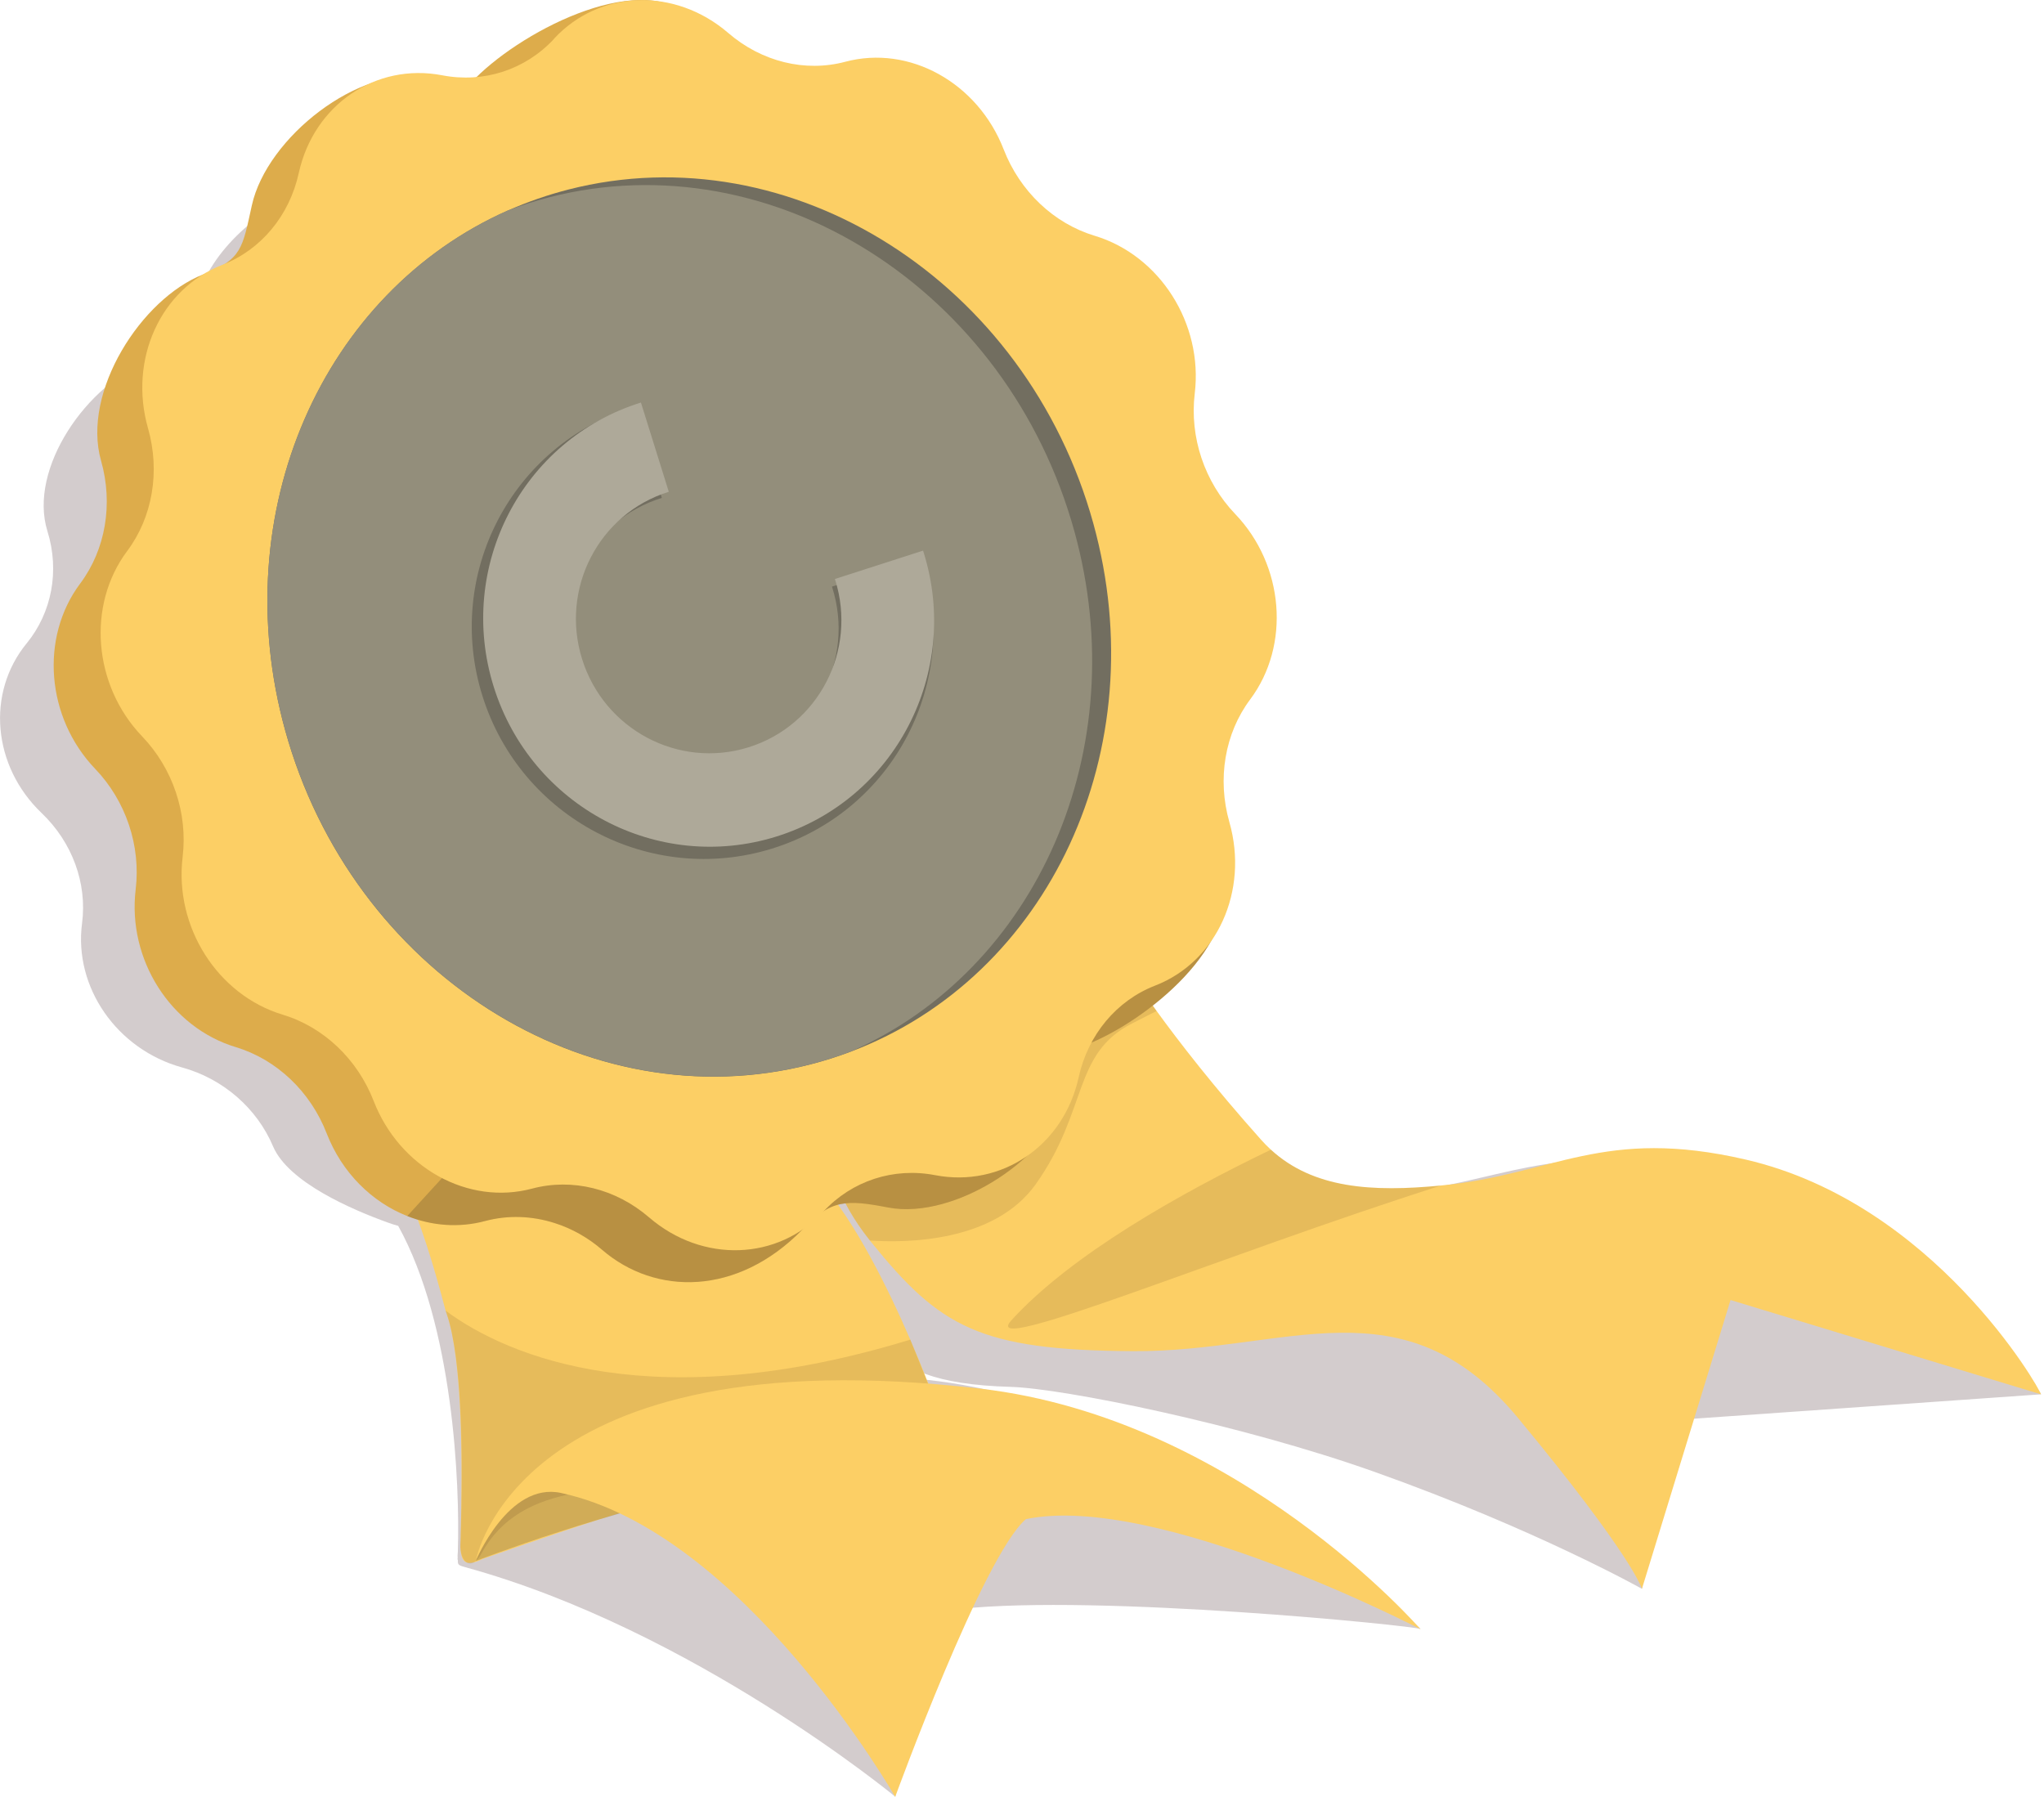 <svg width="182" height="160" viewBox="0 0 182 160" fill="none" xmlns="http://www.w3.org/2000/svg">
<g clip-path="url(#clip0_34274_550398)">
<path opacity="0.2" d="M181.732 124.158L147.726 126.547L146.201 141.477C146.201 141.477 136.757 136.17 122.379 131.059C110.436 126.813 94.642 123.627 89.998 123.495C76.311 123.103 78.911 117.859 72.794 110.943C72.754 110.898 72.718 110.856 72.682 110.813C71.757 109.75 71.043 108.737 70.503 107.782C70.277 107.803 70.06 107.839 69.846 107.893C72.387 111.13 74.683 115.503 76.28 118.881C76.579 119.517 76.853 120.116 77.1 120.665C77.407 121.346 77.67 121.952 77.884 122.455C79.375 122.56 80.921 122.696 82.525 122.868C105.126 125.279 125.992 144.535 126.487 145.057C125.836 144.752 97.827 141.941 85.487 143.267C81.672 146.25 79.716 159.989 79.716 159.989C79.716 159.989 61.734 145.126 41.428 139.551C40.75 139.365 40.768 139.316 40.765 138.888C40.714 138.873 40.753 138.783 40.75 138.728V138.719C40.741 138.572 40.744 138.418 40.759 138.261C40.759 138.246 40.762 138.228 40.765 138.213C40.765 138.198 40.768 138.183 40.768 138.165C40.955 132.044 40.367 118.052 35.458 109.159C35.139 109.072 34.822 108.969 34.509 108.855C31.375 107.722 25.676 105.287 24.314 102.08C22.871 98.672 19.857 96.056 16.22 95.055C10.409 93.455 6.558 87.907 7.306 82.218C7.773 78.656 6.435 75 3.701 72.393C-0.659 68.226 -1.238 61.704 2.366 57.298C4.626 54.541 5.317 50.822 4.226 47.308C2.478 41.715 7.806 34.109 13.296 32.144C13.833 31.84 14.405 31.58 15.011 31.366C15.099 31.336 15.186 31.303 15.27 31.27C16.834 30.327 17.012 29.163 17.648 26.518C18.619 22.473 23.271 18.245 28.012 16.648C28.012 16.648 28.015 16.648 28.018 16.648C29.998 15.807 32.27 15.521 34.602 15.931C35.627 16.109 36.652 16.157 37.649 16.073C41.163 12.908 48.359 9.283 53.419 9.853C53.462 9.853 53.504 9.862 53.546 9.868C55.839 10.079 58.12 10.95 60.07 12.486C63.045 14.831 66.92 15.702 70.491 14.831C76.19 13.439 82.286 16.525 84.598 21.97C86.041 25.378 89.055 27.994 92.695 28.998C98.502 30.598 102.354 36.146 101.606 41.833C101.139 45.395 102.48 49.05 105.214 51.657C109.574 55.825 110.15 62.346 106.546 66.752C104.286 69.509 103.595 73.228 104.692 76.745C105.801 80.304 105.054 83.926 102.951 86.59C101.763 88.465 99.898 90.225 97.864 91.68C97.978 91.825 98.093 91.97 98.213 92.12C100.211 94.64 103.279 98.262 107.516 102.604C107.796 102.894 108.089 103.162 108.387 103.412C112.163 106.576 117.395 106.878 123.533 106.329C133.578 105.434 137.986 101.526 150.683 104.22C167.405 107.77 181.593 123.6 181.738 124.149L181.732 124.158Z" fill="#230008"/>
<path d="M90.636 128.038C89.693 128.334 88.482 128.638 87.059 128.948C81.602 130.142 73.058 131.425 64.9 132.522C58.002 133.64 54.106 134.948 43.085 138.773C41.599 139.475 41.096 139.318 40.991 137.799V137.79C40.997 137.591 41.003 137.389 41.009 137.184C41.199 130.335 41.19 121.267 39.797 117.063C39.761 116.942 39.707 116.828 39.677 116.713C37.573 108.61 34.819 101.124 32.068 101.576C26.571 102.477 67.465 99.108 72.95 105.177C76.132 108.703 79.112 114.8 81.053 119.293C81.352 119.989 81.626 120.643 81.873 121.243C82.644 123.117 83.142 124.47 83.277 124.85C83.277 124.856 83.28 124.862 83.283 124.868C83.289 124.886 83.295 124.904 83.301 124.916C83.311 124.943 83.317 124.955 83.317 124.955C83.317 124.955 84.088 124.958 85.209 124.992C89.359 125.112 98.291 125.651 90.636 128.038Z" fill="#FCCF65"/>
<path opacity="0.2" d="M70.263 127.801L64.899 132.517C54.806 134.187 42.357 138.999 42.357 138.999C44.482 131.182 53.131 130.95 53.131 130.95L70.263 127.801Z" fill="#231F20"/>
<path opacity="0.1" d="M87.06 128.942C81.603 130.136 73.132 132.661 64.901 132.516C54.474 132.332 46.371 131.892 42.854 138.357C42.068 139.8 41.097 139.312 40.992 137.793V137.784C40.983 137.621 40.986 137.456 41.001 137.284C41.004 137.248 41.01 137.214 41.01 137.178C41.287 128.996 41.085 120.899 39.798 117.057C39.762 116.936 39.72 116.819 39.678 116.707C45.334 120.908 58.416 126.221 81.054 119.287C81.874 121.282 83.043 124.25 83.278 124.844C83.278 124.85 83.281 124.856 83.284 124.862C83.29 124.88 83.296 124.898 83.302 124.91C83.311 124.937 83.317 124.949 83.317 124.949C83.317 124.949 84.089 124.952 85.21 124.985L87.06 128.942Z" fill="#230008"/>
<path d="M79.711 160.003C79.711 160.003 66.237 136.44 49.94 132.938C45.266 131.934 42.357 139.004 42.357 139.004C42.357 139.004 45.883 118.822 87.296 123.653C110.256 126.332 126.482 145.071 126.482 145.071C126.482 145.071 103.006 132.86 91.349 135.271C87.531 138.537 79.711 160 79.711 160V160.003Z" fill="#FCCF65"/>
<path d="M181.733 124.16L154.09 115.761L146.2 141.476C146.2 141.476 145.399 138.613 135.153 126.249C124.906 113.884 114.579 120.399 100.882 120.315C87.188 120.234 83.687 118.163 77.569 110.602C77.53 110.554 77.494 110.506 77.457 110.461C71.491 102.975 74.39 97.674 74.39 97.674L100.117 85.812C100.117 85.812 101.045 87.343 102.986 90.022C104.984 92.777 108.051 96.74 112.288 101.489C112.569 101.806 112.861 102.098 113.159 102.372C116.935 105.832 122.167 106.163 128.306 105.564C138.35 104.584 142.759 100.311 155.455 103.258C172.177 107.14 181.586 123.561 181.73 124.16H181.733Z" fill="#FCCF65"/>
<path opacity="0.1" d="M128.308 105.566C108.651 111.817 86.977 120.948 90.051 117.572C95.397 111.699 105.17 106.22 113.162 102.375C116.938 105.835 122.17 106.166 128.308 105.566Z" fill="#230008"/>
<path opacity="0.1" d="M102.986 90.022C102.377 90.333 101.651 90.701 100.78 91.144C95.491 93.832 96.892 98.876 92.224 105.446C88.514 110.669 80.558 110.678 77.457 110.461C71.491 102.975 74.39 97.674 74.39 97.674L100.117 85.812C100.117 85.812 101.045 87.343 102.986 90.022Z" fill="#230008"/>
<path d="M107.141 65.167C105.293 67.635 106.848 72.014 108.075 75.627C108.352 76.444 108.611 77.221 108.813 77.926C110.564 84.059 102.138 90.936 96.638 93.067C93.197 94.398 96.027 93.163 95.189 96.969C93.851 103.035 85.003 108.662 79.087 107.526C75.381 106.814 73.949 106.778 71.406 109.53C65.644 115.397 58.36 115.379 53.614 111.293C52.339 110.19 50.898 109.388 49.386 108.909C47.369 108.264 45.236 108.183 43.193 108.728C40.854 109.355 38.449 109.153 36.261 108.285C33.127 107.044 30.451 104.434 29.089 100.926C27.645 97.198 24.632 94.338 20.994 93.241C15.184 91.49 11.333 85.424 12.08 79.207C12.55 75.311 11.209 71.314 8.476 68.464C4.115 63.907 3.537 56.774 7.144 51.955C9.401 48.939 10.091 44.873 9 41.031C7.25 34.898 12.602 26.566 18.102 24.432C21.543 23.1 21.585 22.097 22.423 18.294C23.758 12.218 32.033 5.766 37.949 6.908C38.772 7.062 39.148 7.324 39.263 7.604L41.939 7.366C46.001 2.979 56.687 -2.675 61.434 1.412C64.408 3.976 67.512 9.337 71.083 8.391C76.782 6.866 82.878 10.241 85.187 16.196C86.633 19.924 89.65 22.787 93.287 23.884C99.097 25.635 102.946 31.701 102.201 37.918C101.728 41.818 103.072 45.811 105.806 48.661C110.166 53.215 110.742 60.348 107.138 65.164L107.141 65.167Z" fill="#DDAC4B"/>
<path opacity="0.2" d="M108.816 77.924C110.566 84.057 102.141 90.934 96.641 93.065C93.199 94.397 96.029 93.161 95.191 96.967C93.853 103.034 85.005 108.66 79.09 107.524C75.383 106.813 73.951 106.776 71.408 109.528C65.646 115.395 58.362 115.377 53.616 111.291C52.341 110.188 50.901 109.386 49.388 108.907C47.372 108.262 45.238 108.181 43.195 108.726C40.856 109.353 38.452 109.151 36.264 108.283L44.307 99.493L78.574 98.088L108.071 75.625C108.348 76.442 108.608 77.219 108.81 77.924H108.816Z" fill="#231F20"/>
<path d="M49.323 3.454C53.385 -0.931 60.093 -1.151 64.843 2.935C67.817 5.5 71.692 6.452 75.264 5.5C80.962 3.978 87.059 7.353 89.37 13.308C90.817 17.036 93.83 19.896 97.468 20.993C103.275 22.744 107.129 28.81 106.382 35.03C105.912 38.926 107.253 42.922 109.986 45.773C114.347 50.327 114.922 57.463 111.318 62.279C109.058 65.298 108.368 69.361 109.465 73.206C111.213 79.339 108.356 85.628 102.859 87.761C99.418 89.094 96.877 92.137 96.042 95.943C94.704 102.013 89.183 105.777 83.268 104.644C79.564 103.929 75.86 105.141 73.317 107.886C69.255 112.271 62.546 112.491 57.797 108.405C54.822 105.84 50.947 104.888 47.376 105.84C41.677 107.362 35.581 103.987 33.272 98.038C31.826 94.31 28.812 91.45 25.175 90.353C19.368 88.602 15.513 82.536 16.261 76.316C16.731 72.419 15.39 68.423 12.656 65.573C8.296 61.019 7.72 53.883 11.325 49.067C13.582 46.051 14.275 41.985 13.181 38.143C11.433 32.01 14.29 25.721 19.787 23.587C23.228 22.255 25.769 19.212 26.603 15.405C27.941 9.33 33.462 5.569 39.378 6.705C43.082 7.419 46.785 6.208 49.329 3.463V3.454H49.323Z" fill="#FCCF65"/>
<path d="M72.456 96.982C93.4 91.624 105.307 68.901 99.051 46.227C92.795 23.553 70.744 9.512 49.8 14.871C28.856 20.229 16.949 42.951 23.205 65.625C29.461 88.299 51.512 102.34 72.456 96.982Z" fill="#FCCF65"/>
<path d="M75.791 93.63C74.604 94.082 73.38 94.467 72.124 94.79C52.252 99.871 31.329 86.551 25.392 65.034C20.016 45.554 28.77 26.035 45.224 18.745C45.233 18.742 45.242 18.739 45.252 18.736C46.963 17.977 48.756 17.353 50.625 16.874C70.499 11.793 91.42 25.113 97.356 46.627C102.916 66.782 93.357 86.976 75.791 93.63Z" fill="#726E60"/>
<path d="M75.791 93.621C74.604 94.073 73.38 94.459 72.124 94.781C52.252 99.862 31.329 86.542 25.392 65.025C20.016 45.545 28.77 26.026 45.224 18.736C45.233 18.733 45.242 18.73 45.252 18.727C46.442 18.275 47.672 17.884 48.934 17.561C68.806 12.48 89.729 25.8 95.666 47.317C101.045 66.812 92.272 86.346 75.791 93.621Z" fill="#938E7B"/>
<path d="M82.115 49.665L74.079 52.234L74.109 52.329C76.119 58.721 72.579 65.505 66.202 67.48C59.826 69.457 53.033 65.876 51.024 59.484C49.015 53.093 52.555 46.308 58.931 44.334L56.391 36.25C45.561 39.607 39.549 51.127 42.962 61.983C46.373 72.841 57.916 78.92 68.742 75.564C79.572 72.207 85.584 60.686 82.171 49.831C82.152 49.776 82.137 49.72 82.115 49.665Z" fill="#726E60"/>
<path d="M82.188 49.031L74.34 51.557L74.37 51.65C76.332 57.933 72.876 64.602 66.65 66.543C60.424 68.487 53.791 64.967 51.829 58.684C49.867 52.4 53.324 45.731 59.55 43.791L57.069 35.844C46.495 39.144 40.624 50.469 43.957 61.14C47.287 71.814 58.558 77.79 69.13 74.49C79.704 71.19 85.575 59.865 82.242 49.194C82.224 49.14 82.209 49.085 82.188 49.031Z" fill="#AEA999"/>
</g>
<defs>
<clipPath id="clip0_34274_550398">
<rect width="181.731" height="160" fill="white"/>
</clipPath>
</defs>
</svg>
